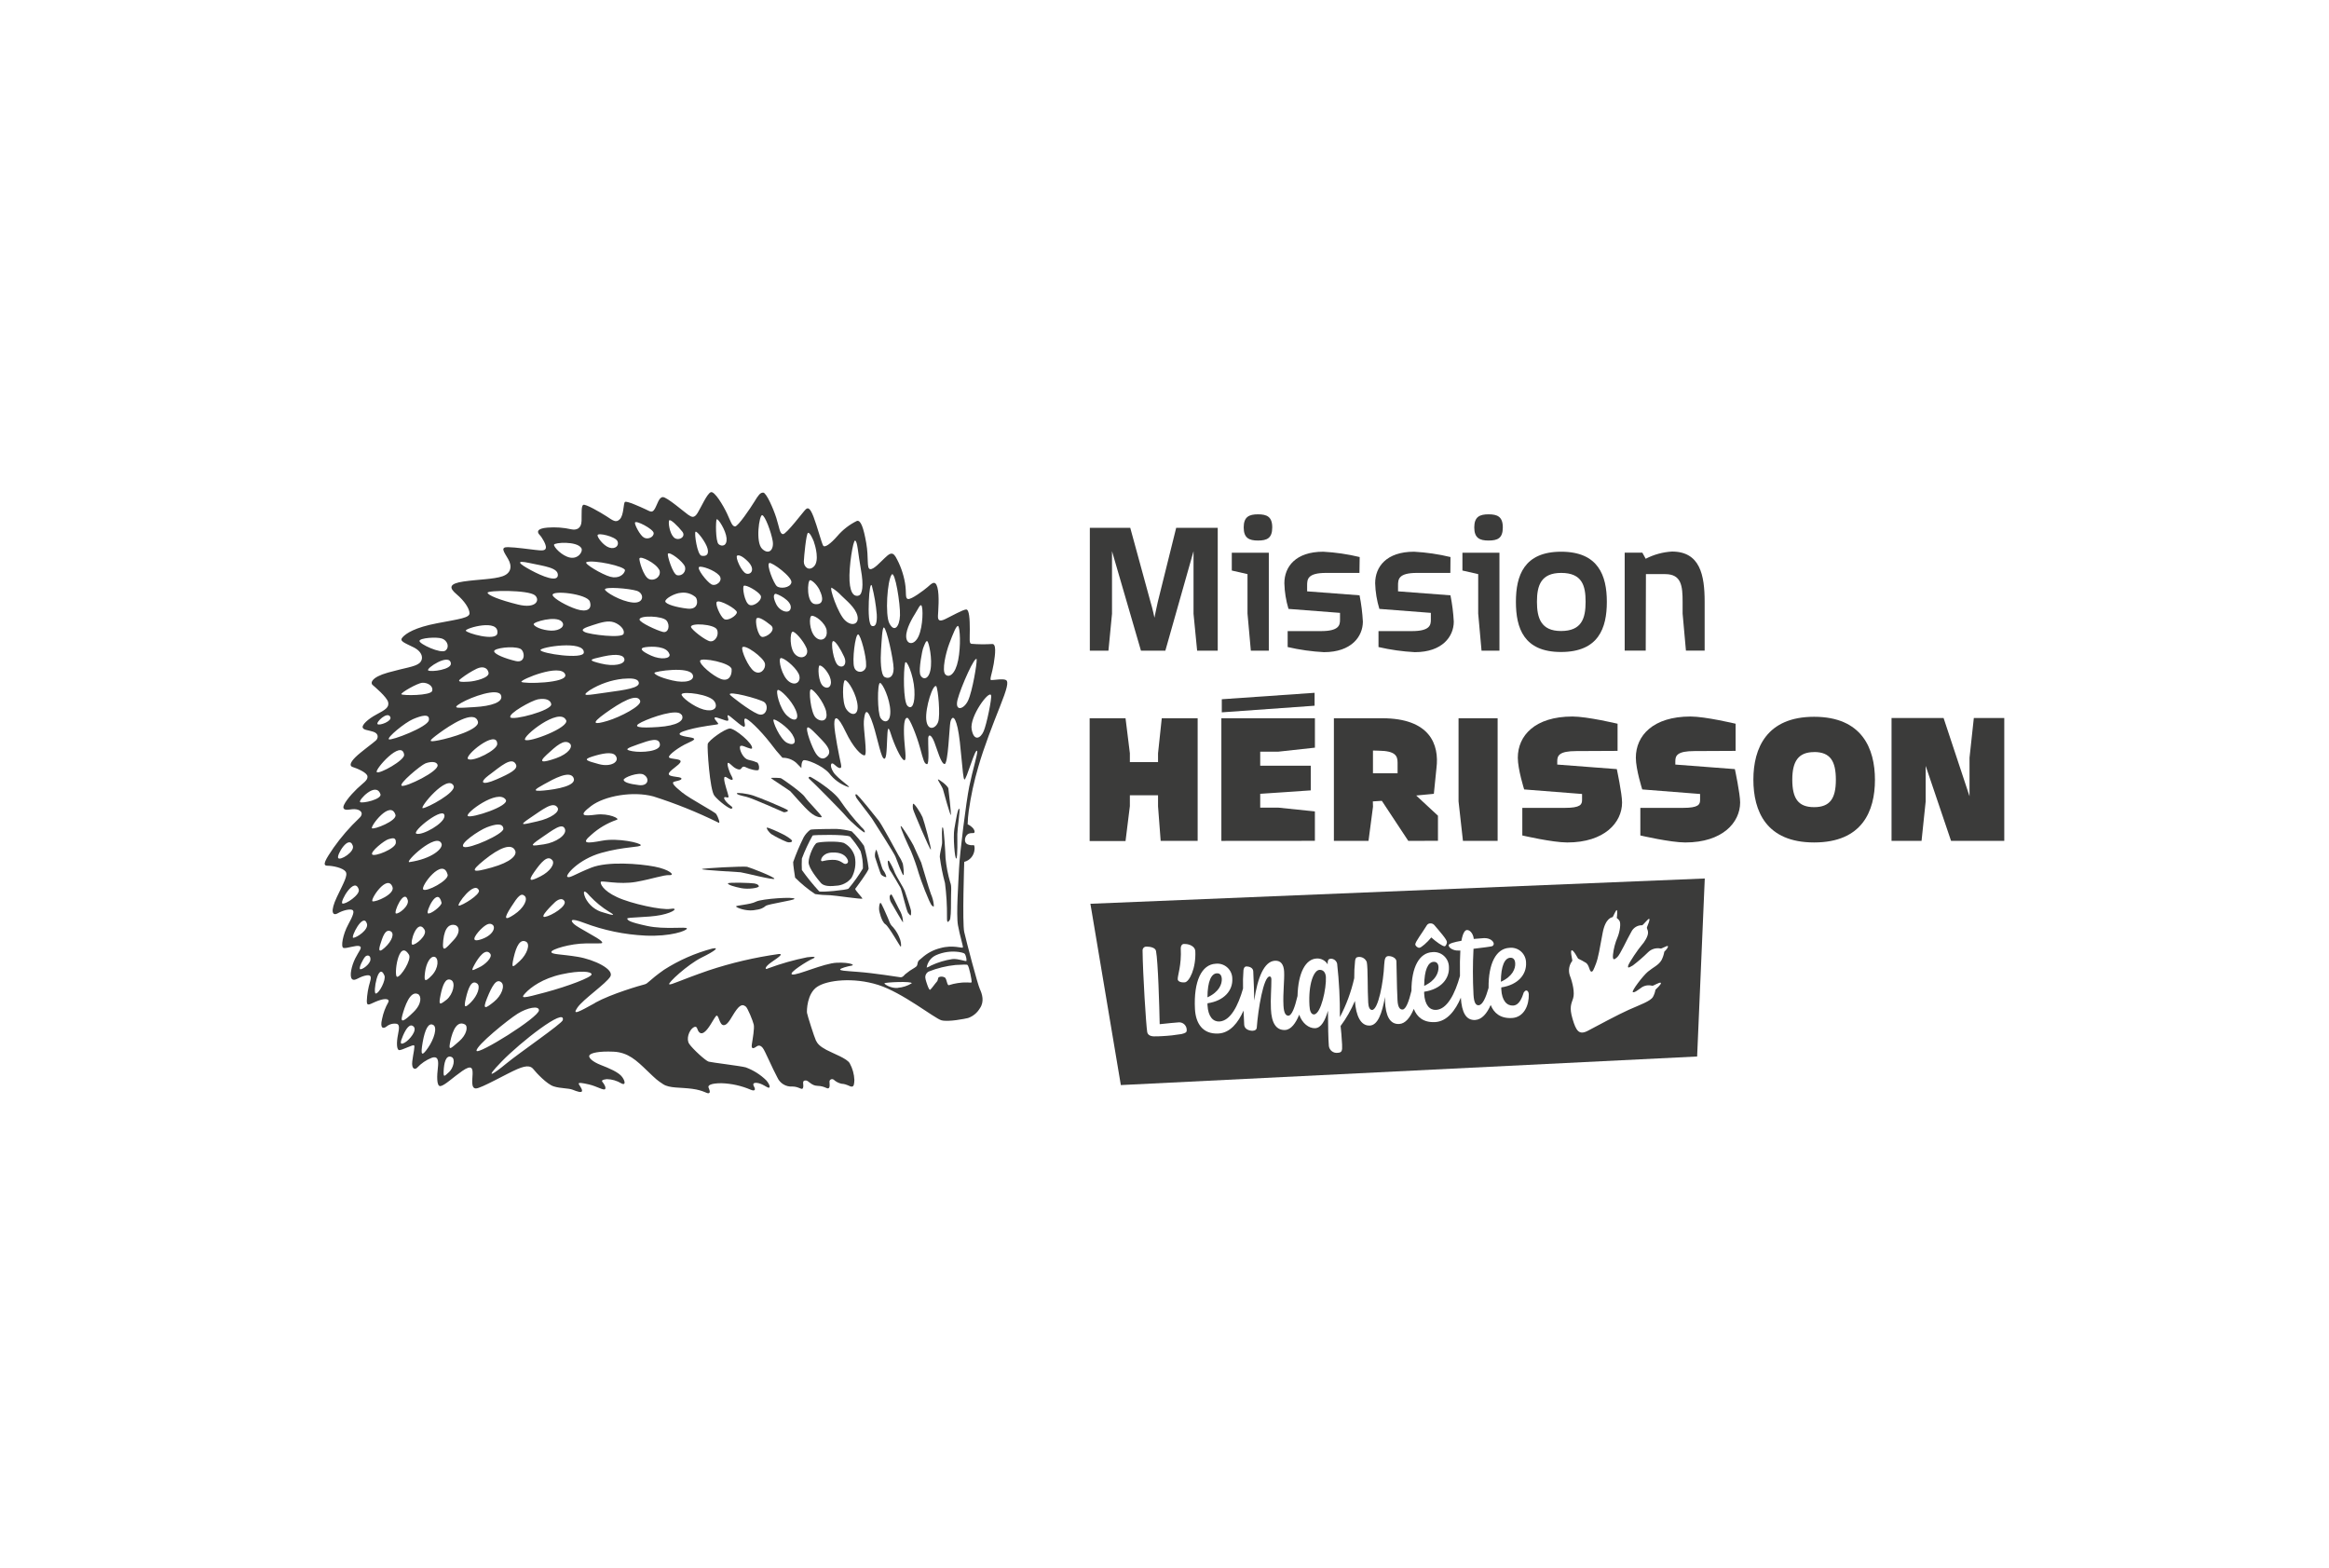 <svg width="208" height="140" viewBox="0 0 208 140" fill="none" xmlns="http://www.w3.org/2000/svg">
<g filter="url(#filter0_d_383_11742)">
<path d="M100.913 94.461L98.829 81.071L150.792 78.965L149.452 92.355L100.913 94.461Z" fill="white"/>
<path d="M86.175 72.947C85.937 70.78 88.458 63.719 89.748 60.459L87.664 60.61L88.11 57.45L86.324 56.999L85.877 54.291L83.644 55.946L83.197 52.335L80.815 53.539L80.07 49.627L77.39 50.68L76.497 46.618L73.668 49.025L72.179 45.866L69.499 47.521L68.159 44.211L65.479 46.919L63.692 44.512L61.459 46.016L59.672 44.963L58.481 45.866L56.397 45.264L55.95 46.919L53.27 46.167L52.823 47.37L49.101 47.069L49.399 49.176L45.825 48.724L46.719 50.831L42.847 51.583V54.141L36.743 56.397L37.934 57.601L37.785 58.654L34.807 60.309V62.566L33.169 63.92L33.914 64.371L34.212 65.875L32.574 67.38L33.616 68.734L32.574 69.336L31.532 70.991L33.021 71.743L30.787 74.15L29.447 75.955L30.936 76.256L31.829 77.009L30.341 79.416L30.192 80.469L31.681 80.017L32.127 80.619L31.383 82.124L31.085 83.327L32.276 83.177L32.723 83.628L31.829 85.133L31.681 86.336L33.318 85.735V86.186L33.169 88.443L34.807 87.841L35.105 88.593L35.85 90.699L35.552 92.354L35.85 92.655L37.19 92.204L37.339 93.708L39.274 93.407L39.572 95.815L42.401 94.16L43.145 95.815L44.336 95.213L50.143 91L64.734 86.336L71.732 87.389L75.306 86.186L78.879 87.239L80.666 87.841L84.388 89.646L85.579 89.947L86.919 89.195L87.217 87.54L86.175 83.779L85.728 81.522V79.717L86.175 72.947Z" fill="white"/>
<path d="M29.79 74.915C30.461 73.966 31.223 73.086 32.065 72.288C32.511 71.897 32.282 71.56 31.808 71.484C31.335 71.409 30.853 71.674 30.689 71.397C30.525 71.12 31.317 70.194 31.88 69.652C32.443 69.11 32.857 68.906 32.818 68.542C32.779 68.178 31.811 67.805 31.499 67.708C31.186 67.612 31.273 67.296 31.746 66.827C32.219 66.357 33.396 65.515 33.586 65.322C33.777 65.13 33.851 64.72 33.33 64.555C32.809 64.389 32.476 64.413 32.392 64.182C32.309 63.95 32.854 63.423 33.631 63.011C34.408 62.599 34.76 62.388 34.67 61.931C34.581 61.474 33.437 60.52 33.265 60.369C33.092 60.219 33.113 59.707 34.649 59.274C36.186 58.841 37.032 58.769 37.44 58.441C37.848 58.113 37.788 57.445 36.945 57.023C36.102 56.602 35.635 56.467 35.951 56.121C36.266 55.775 37.041 55.248 39.051 54.866C41.061 54.484 41.951 54.385 41.933 53.963C41.915 53.542 41.469 52.862 40.775 52.278C40.081 51.695 40.093 51.328 41.412 51.138C42.731 50.948 44.068 50.945 44.863 50.678C45.658 50.41 45.757 49.775 45.376 49.125C44.994 48.475 44.664 48.06 45.358 48.072C46.051 48.084 47.281 48.261 47.802 48.319C48.324 48.376 48.696 48.424 48.752 48.147C48.809 47.87 48.41 47.199 48.184 46.968C47.957 46.736 47.916 46.402 48.904 46.327C49.616 46.271 50.331 46.323 51.027 46.48C51.453 46.567 51.921 46.441 51.939 45.722C51.956 45.003 51.9 44.401 52.09 44.296C52.281 44.19 53.627 44.967 54.175 45.322C54.723 45.677 55.012 45.944 55.366 45.568C55.721 45.192 55.664 44.16 55.813 44.037C55.962 43.913 57.206 44.485 57.644 44.687C58.082 44.888 58.24 45.051 58.478 44.651C58.716 44.25 58.838 43.615 59.199 43.603C59.559 43.592 61.134 44.958 61.456 45.177C61.777 45.397 61.995 45.511 62.298 45.024C62.602 44.536 63.153 43.27 63.49 43.164C63.826 43.059 64.6 44.368 64.931 45.072C65.261 45.776 65.377 46.23 65.651 46.221C65.925 46.212 67.009 44.602 67.37 44.016C67.73 43.429 67.891 43.194 68.165 43.203C68.439 43.212 69.058 44.602 69.332 45.463C69.606 46.324 69.63 46.892 69.928 46.91C70.225 46.928 71.765 44.87 71.956 44.699C72.146 44.527 72.334 44.524 72.658 45.367C72.983 46.209 73.37 47.687 73.51 47.927C73.65 48.168 74.195 47.753 74.773 47.094C75.259 46.523 75.856 46.059 76.526 45.731C76.869 45.626 77.122 46.333 77.36 47.687C77.599 49.041 77.381 49.967 77.703 50.034C78.024 50.1 78.662 49.363 79.01 49.047C79.358 48.731 79.656 48.397 79.987 48.932C80.401 49.658 80.685 50.451 80.826 51.276C80.978 52.179 80.806 52.636 81.091 52.703C81.377 52.769 82.494 51.935 82.828 51.65C83.161 51.364 83.527 50.93 83.721 51.676C83.915 52.423 83.786 53.783 83.769 54.189C83.751 54.595 83.873 54.764 84.433 54.49C84.993 54.216 85.996 53.656 86.282 53.638C86.568 53.62 86.612 54.541 86.612 55.42C86.612 56.298 86.538 56.665 86.755 56.705C87.368 56.755 87.983 56.761 88.596 56.723C88.995 56.674 88.893 57.604 88.748 58.486C88.602 59.367 88.349 59.924 88.518 59.942C88.688 59.96 89.59 59.789 89.846 59.942C90.102 60.096 89.924 60.748 89.307 62.301C88.691 63.854 87.863 65.963 87.378 67.669C86.99 68.974 86.701 70.307 86.514 71.656C86.461 72.043 86.429 72.433 86.419 72.823C86.616 72.911 86.791 73.043 86.931 73.209C87.074 73.428 87.053 73.51 87.005 73.582C86.958 73.654 86.526 73.51 86.306 73.832C86.154 74.051 86.097 74.433 86.38 74.596C86.56 74.681 86.761 74.711 86.958 74.683C87.026 74.683 87.053 74.912 87.035 75.059C87.019 75.32 86.921 75.569 86.756 75.77C86.591 75.972 86.366 76.115 86.115 76.178C86.115 76.178 85.93 81.637 86.115 82.446C86.329 83.382 87.306 87.104 87.509 87.534C87.711 87.965 87.935 88.654 87.509 89.258C87.269 89.662 86.897 89.968 86.458 90.122C86.228 90.179 84.692 90.495 84.075 90.324C83.459 90.152 80.606 87.85 78.417 87.161C76.229 86.472 73.894 86.728 72.983 87.333C72.072 87.938 72.045 89.46 72.072 89.662C72.099 89.863 72.727 91.846 72.87 92.132C73.013 92.418 73.212 92.65 73.808 92.969C74.403 93.287 75.669 93.739 75.892 94.172C76.14 94.625 76.281 95.129 76.303 95.647C76.288 95.977 76.276 96.248 76.068 96.248C75.859 96.248 75.669 96.02 75.148 95.99C74.892 95.931 74.655 95.808 74.46 95.631C74.429 95.607 74.392 95.59 74.353 95.583C74.315 95.576 74.275 95.579 74.237 95.591C74.2 95.604 74.166 95.626 74.139 95.655C74.112 95.684 74.092 95.719 74.082 95.758C74.064 95.872 74.162 96.305 74.001 96.39C73.841 96.474 73.677 96.2 73.007 96.179C72.435 96.164 72.218 95.686 71.95 95.698C71.562 95.698 71.822 96.08 71.714 96.369C71.622 96.606 71.363 96.236 70.758 96.239C70.483 96.259 70.208 96.193 69.971 96.05C69.734 95.908 69.545 95.696 69.43 95.442C68.975 94.608 68.317 93.035 68.123 92.797C67.93 92.559 67.751 92.529 67.554 92.674C67.358 92.818 67.069 92.975 67.146 92.472C67.224 91.969 67.391 91.043 67.316 90.709C67.242 90.375 66.765 89.204 66.596 89.09C66.426 88.976 66.205 88.81 65.771 89.391C65.336 89.972 65.05 90.751 64.633 90.76C64.216 90.769 64.186 89.65 63.93 89.966C63.674 90.281 63.275 91.169 62.834 91.431C62.486 91.629 62.331 91.238 62.287 91.112C62.242 90.986 62.167 90.769 61.855 91.019C61.542 91.268 61.259 91.997 61.557 92.436C61.855 92.875 63.007 93.94 63.293 94.019C63.579 94.097 66.071 94.392 66.593 94.527C67.28 94.777 67.908 95.172 68.433 95.686C68.754 96.059 68.811 96.357 68.65 96.347C68.489 96.338 68.055 95.953 67.59 95.914C67.126 95.875 67.292 96.164 67.37 96.299C67.447 96.435 67.495 96.721 67.03 96.519C66.209 96.169 65.331 95.975 64.439 95.944C63.445 95.944 63.216 96.146 63.275 96.317C63.335 96.489 63.484 96.778 63.302 96.835C63.12 96.892 62.867 96.585 61.813 96.444C60.759 96.302 59.785 96.405 59.225 96.032C58.666 95.659 58.675 95.668 57.763 94.795C56.852 93.922 56.096 93.185 54.785 93.128C53.475 93.071 52.767 93.242 52.641 93.453C52.516 93.663 52.939 94.037 53.657 94.317C54.374 94.596 55.259 94.957 55.572 95.397C55.884 95.836 55.84 96.155 55.497 95.962C55.102 95.719 54.65 95.587 54.187 95.58C53.782 95.628 53.699 95.713 53.809 95.839C53.919 95.965 54.16 96.326 54.038 96.471C53.916 96.615 53.282 96.212 52.62 96.059C51.959 95.905 51.727 95.887 51.685 95.962C51.644 96.038 51.983 96.384 51.983 96.615C51.983 96.847 51.531 96.681 51.15 96.528C50.768 96.375 50.069 96.423 49.452 96.227C48.836 96.032 47.88 94.999 47.665 94.723C47.451 94.446 47.153 94.274 46.194 94.687C45.236 95.099 42.961 96.411 42.505 96.411C42.049 96.411 42.192 95.643 42.207 95.126C42.222 94.608 42.13 94.265 41.287 94.849C40.444 95.433 39.721 96.143 39.342 96.2C38.964 96.257 39.03 95.204 39.104 94.581C39.179 93.958 39.143 93.468 38.544 93.679C38.055 93.872 37.615 94.173 37.255 94.56C37.076 94.753 36.734 94.705 36.82 93.986C36.907 93.266 37.085 92.626 36.972 92.559C36.859 92.493 35.939 92.981 35.674 92.99C35.409 92.999 35.406 92.288 35.54 91.629C35.674 90.971 35.668 90.727 35.453 90.643C35.293 90.611 35.127 90.616 34.968 90.655C34.81 90.695 34.661 90.768 34.533 90.871C34.268 91.091 33.899 91.112 34.125 90.191C34.23 89.673 34.416 89.175 34.676 88.717C34.819 88.458 34.515 88.305 33.783 88.572C33.05 88.84 32.758 89.174 32.758 88.6C32.782 88.008 32.882 87.422 33.056 86.857C33.187 86.406 33.131 86.204 32.562 86.349C31.993 86.493 31.651 86.884 31.424 86.626C31.198 86.367 31.395 85.467 31.722 84.805C32.05 84.143 32.404 83.818 32.109 83.704C31.814 83.59 30.954 83.933 30.68 83.866C30.406 83.8 30.632 82.63 31.088 81.796C31.544 80.963 31.683 80.559 31.457 80.466C31.231 80.373 30.65 80.493 30.168 80.767C29.685 81.041 29.474 80.614 30.081 79.329C30.689 78.044 31.097 77.373 30.867 77.048C30.638 76.723 29.751 76.522 29.239 76.522C28.727 76.522 29.087 75.95 29.79 74.915ZM33.661 68.163C33.872 68.364 36.159 67.1 36.094 66.61C35.882 65.172 33.434 67.961 33.649 68.163H33.661ZM68.081 56.091C68.498 56.121 69.362 55.468 68.841 55.047C68.32 54.625 67.778 54.27 67.584 54.424C67.391 54.577 67.665 56.061 68.081 56.091ZM66.295 57.041C66.184 57.279 66.807 58.766 67.34 59.148C67.873 59.53 68.4 59.003 68.317 58.477C68.233 57.95 66.464 56.659 66.283 57.041H66.295ZM68.269 61.919C67.831 61.618 64.913 60.845 65.196 61.257C65.27 61.365 66.911 62.656 67.679 62.972C68.448 63.288 68.698 62.235 68.257 61.919H68.269ZM65.342 58.985C65.324 58.402 62.632 57.893 62.528 58.209C62.423 58.525 63.665 59.572 64.365 59.84C65.065 60.108 65.375 59.572 65.342 58.985ZM58.439 59.286C58.439 59.41 58.817 59.686 60.041 59.975C61.265 60.264 62.051 59.975 61.873 59.485C61.581 58.669 58.451 59.169 58.451 59.295L58.439 59.286ZM59.776 57.607C59.538 56.909 58.258 56.918 57.641 57.005C57.025 57.093 57.311 57.379 58.165 57.764C59.02 58.149 59.934 58.044 59.788 57.616L59.776 57.607ZM63.418 56.476C63.853 56.554 64.252 55.94 64.034 55.441C63.817 54.941 61.634 54.809 61.712 55.203C61.768 55.45 62.992 56.41 63.43 56.485L63.418 56.476ZM63.817 61.868C63.448 61.206 60.982 60.923 60.875 61.206C60.783 61.426 61.956 62.337 62.837 62.575C63.719 62.813 64.151 62.437 63.829 61.877L63.817 61.868ZM60.839 63.023C60.503 62.476 58.228 63.243 57.299 63.7C56.37 64.158 57.12 64.248 58.788 64.134C60.455 64.019 61.2 63.571 60.875 63.032L60.839 63.023ZM57.004 65.674C55.98 66.038 55.685 66.153 56.492 66.297C57.299 66.442 59.02 66.321 58.937 65.674C58.853 65.027 58.025 65.31 57.004 65.674ZM57.483 68.382C57.016 68.135 55.658 68.653 55.697 68.861C55.735 69.068 56.2 69.219 57.069 69.324C57.939 69.429 58.028 68.677 57.48 68.385L57.483 68.382ZM57.185 61.82C56.929 61.034 55.399 61.943 54.047 62.912C52.695 63.881 53.088 63.938 54.264 63.583C55.441 63.228 57.302 62.238 57.171 61.823L57.185 61.82ZM54.97 66.682C54.672 66.306 53.758 66.499 52.886 66.775C52.013 67.052 52.412 67.152 53.481 67.447C54.55 67.741 55.399 67.242 54.97 66.682ZM54.136 61.056C55.881 60.818 57.165 60.64 57.049 60.153C56.953 59.771 56.337 59.771 55.616 59.828C54.574 59.942 53.571 60.289 52.677 60.842C51.813 61.45 52.391 61.296 54.136 61.056ZM55.768 58.134C55.768 57.721 55.172 57.55 53.88 57.833C52.588 58.116 52.478 58.17 53.663 58.465C54.848 58.76 55.759 58.531 55.768 58.134ZM55.691 55.814C55.834 55.393 55.289 54.947 54.848 54.791C54.315 54.598 53.699 54.791 52.96 55.029C52.221 55.266 51.769 55.432 52.23 55.657C52.692 55.883 55.548 56.235 55.691 55.814ZM48.27 57.267C48.315 57.568 52.108 58.134 52.141 57.484C52.198 56.364 48.228 56.993 48.27 57.267ZM37.758 71.382C38.116 71.382 40.819 69.959 40.504 69.369C39.935 68.304 37.404 71.382 37.758 71.382ZM37.204 73.666C37.743 73.826 39.64 72.763 39.694 72.113C39.78 71.048 36.662 73.51 37.204 73.666ZM42.681 63.649C42.383 62.527 40.161 63.992 39.208 64.696C38.255 65.4 38.187 65.518 39.208 65.316C40.23 65.115 42.877 64.35 42.681 63.649ZM43.479 73.091C42.767 73.365 40.959 74.596 41.415 74.837C41.871 75.077 44.988 73.699 44.956 73.221C44.914 72.661 44.199 72.817 43.479 73.091ZM45.17 70.633C44.497 69.598 41.457 71.87 41.784 72.086C42.112 72.303 45.527 71.19 45.17 70.633ZM41.817 67.004C42.288 67.257 44.42 66.192 44.408 65.647C44.387 64.266 41.358 66.751 41.817 67.004ZM43.711 68.394C42.728 69.129 43.056 69.369 44.306 68.828C45.557 68.286 46.308 67.892 46.069 67.459C45.709 66.751 44.7 67.657 43.72 68.394H43.711ZM45.572 63.261C45.76 63.592 49.303 62.659 49.229 62.097C49.187 61.766 48.803 61.525 48.038 61.663C47.457 61.778 45.39 62.93 45.581 63.261H45.572ZM50.551 63.514C49.955 62.31 46.596 65 46.897 65.28C47.198 65.56 50.887 64.191 50.56 63.514H50.551ZM49.661 66.923C50.816 66.511 51.2 65.87 50.885 65.602C50.381 65.169 49.652 65.849 48.827 66.607C48.002 67.365 48.502 67.323 49.661 66.923ZM46.066 58.245C46.989 58.459 46.879 57.312 46.447 57.138C45.775 56.864 44.116 57.093 44.131 57.367C44.146 57.64 45.14 58.028 46.066 58.245ZM46.564 60.096C46.635 60.297 50.792 60.243 50.477 59.437C50.078 58.417 46.492 59.897 46.564 60.096ZM49.211 55.528C50.021 55.555 50.542 55.104 50.164 54.713C49.637 54.168 47.588 54.752 47.66 54.965C47.731 55.179 48.398 55.489 49.211 55.528ZM51.215 68.656C50.873 67.985 49.461 68.761 48.618 69.231C47.776 69.7 47.427 69.911 48.571 69.805C49.714 69.7 51.581 69.372 51.215 68.656ZM50.453 73.242C50.226 72.64 49.393 73.317 48.279 74.075C47.165 74.834 47.484 74.773 48.577 74.611C49.669 74.448 50.655 73.756 50.453 73.242ZM50.414 79.69C50.217 79.335 49.789 79.567 49.565 79.777C49.342 79.988 48.112 81.176 48.672 81.089C49.232 81.002 50.667 80.132 50.408 79.675L50.414 79.69ZM49.333 76.04C48.916 75.51 48.321 76.212 47.704 77.093C47.088 77.975 47.406 77.909 48.279 77.466C49.151 77.024 49.58 76.341 49.327 76.025L49.333 76.04ZM48.002 72.556C49.193 72.288 50.048 71.707 49.789 71.319C49.393 70.735 48.472 71.5 47.323 72.267C46.173 73.034 46.805 72.823 48.002 72.556ZM46.966 83.298C46.45 83.048 46.114 83.689 45.876 84.724C45.638 85.759 45.781 85.627 46.427 85.025C47.073 84.423 47.397 83.508 46.966 83.298ZM45.906 80.891C46.799 80.307 47.177 79.5 46.852 79.215C46.528 78.929 46.257 79.245 45.629 80.232C45 81.219 45.024 81.477 45.906 80.891ZM46.019 75.201C45.721 74.451 44.595 74.921 43.258 76.004C41.921 77.087 42.151 77.174 43.904 76.684C45.658 76.194 46.162 75.58 46.019 75.201ZM42.907 83.114C44 82.78 44.315 82.043 43.988 81.793C43.753 81.61 43.458 81.724 43.05 82.094C42.642 82.464 41.817 83.451 42.907 83.114ZM44.768 86.93C44.33 86.574 43.952 87.23 43.496 88.356C43.041 89.481 43.41 89.237 44.113 88.672C44.816 88.106 45.125 87.221 44.768 86.93ZM43.779 84.375C43.371 83.845 42.746 84.676 42.365 85.377C41.984 86.078 42.255 85.834 42.779 85.606C43.303 85.377 44.032 84.694 43.779 84.375ZM42.767 78.715C42.359 77.812 40.718 80.066 40.98 80.087C41.242 80.108 42.937 79.094 42.767 78.706V78.715ZM40.626 81.817C40.2 81.715 39.715 81.959 39.587 83.18C39.459 84.402 39.801 83.915 40.498 83.18C41.195 82.446 40.986 81.898 40.626 81.817ZM39.971 77.304C39.545 75.691 37.541 78.366 37.797 78.64C38.053 78.914 40.114 77.824 39.977 77.319L39.971 77.304ZM39.435 74.557C39.009 73.452 36.034 76.275 36.573 76.197C38.583 75.902 39.59 74.984 39.435 74.557ZM39.08 67.525C38.997 67.173 38.398 67.224 37.987 67.386C37.577 67.549 35.54 69.243 35.882 69.384C36.225 69.526 39.217 68.099 39.08 67.525ZM34.858 63.24C34.605 62.686 33.548 63.721 33.72 63.878C33.893 64.034 35.036 63.613 34.858 63.24ZM34.73 65.232C34.929 65.376 38.208 64.143 38.303 63.52C38.398 62.897 37.621 63.117 36.883 63.432C36.144 63.748 34.53 65.085 34.73 65.232ZM35.843 61.206C35.918 61.335 38.482 61.35 38.598 60.905C38.714 60.46 38.172 60.159 37.725 60.183C37.279 60.207 35.766 61.089 35.843 61.206ZM39.465 56.232C38.982 56.073 37.487 56.175 37.463 56.446C37.44 56.717 39.378 57.619 39.78 57.309C40.182 56.999 39.95 56.392 39.465 56.232ZM38.244 59.082C38.5 59.244 40.349 59.006 40.266 58.444C40.135 57.496 37.999 58.919 38.244 59.082ZM42.383 62.355C43.872 62.268 44.982 61.919 44.744 61.299C44.473 60.601 42.127 61.435 41.186 61.982C40.245 62.53 40.888 62.44 42.383 62.355ZM41.871 60.084C42.439 60.053 43.729 59.74 43.633 59.28C43.538 58.82 43.1 58.678 42.567 58.931C42.08 59.173 41.618 59.462 41.186 59.795C40.688 60.15 41.302 60.114 41.871 60.084ZM41.6 55.528C41.641 55.745 44.306 56.512 44.417 55.772C44.616 54.421 41.558 55.311 41.6 55.528ZM43.547 52.14C43.547 52.36 44.628 52.796 46.266 53.199C47.904 53.602 48.252 52.781 47.773 52.372C47.177 51.878 43.535 51.92 43.547 52.14ZM47.29 49.489C45.98 49.203 46.337 49.549 47.403 50.124C48.469 50.699 49.771 51.216 49.821 50.596C49.878 49.904 48.597 49.772 47.29 49.489ZM51.918 48.156C51.528 47.515 49.509 47.651 49.479 47.855C49.449 48.06 50.182 48.86 50.911 49.005C51.641 49.149 52.099 48.46 51.918 48.156ZM49.357 52.369C49.455 52.669 50.608 53.328 51.51 53.617C52.412 53.906 52.903 53.617 52.677 52.928C52.451 52.239 49.196 51.878 49.357 52.372V52.369ZM55.131 47.515C54.919 47.124 53.431 46.763 53.368 46.998C53.32 47.16 53.862 47.927 54.41 48.111C54.958 48.294 55.339 47.909 55.131 47.515ZM52.373 49.414C52.108 49.531 53.767 50.515 54.505 50.717C55.244 50.918 55.747 50.515 55.816 50.151C55.884 49.787 52.951 49.17 52.373 49.414ZM54.026 51.857C54.062 52.074 55.411 52.901 56.492 53.016C57.573 53.13 57.543 52.182 56.87 51.971C56.197 51.761 53.984 51.577 54.026 51.857ZM56.706 45.887C56.679 46.074 57.153 47.019 57.513 47.22C57.873 47.422 58.407 47.163 58.377 46.808C58.347 46.453 56.754 45.62 56.706 45.887ZM58.868 50.1C58.621 49.525 57.18 48.797 57.105 49.083C57.063 49.242 57.456 50.681 57.948 50.915C58.439 51.15 59.124 50.675 58.877 50.073L58.868 50.1ZM57.114 54.532C57.114 54.803 58.689 55.519 59.199 55.642C59.708 55.766 59.871 55.041 59.523 54.625C59.175 54.21 57.123 54.138 57.114 54.532ZM60.932 46.682C60.547 46.194 59.845 45.505 59.758 45.695C59.672 45.884 59.797 46.826 60.178 47.199C60.559 47.572 61.319 47.169 60.932 46.682ZM61.173 49.82C61.012 49.357 59.77 48.409 59.645 48.668C59.583 48.8 60.074 50.497 60.479 50.581C60.58 50.603 60.685 50.597 60.783 50.566C60.882 50.534 60.97 50.477 61.04 50.4C61.11 50.323 61.159 50.23 61.183 50.128C61.206 50.026 61.203 49.92 61.173 49.82ZM60.83 52.146C60.235 52.182 59.362 52.691 59.419 52.931C59.475 53.172 60.387 53.449 61.399 53.563C62.412 53.678 62.337 52.787 62.132 52.546C61.954 52.392 61.747 52.276 61.523 52.207C61.299 52.138 61.063 52.117 60.83 52.146ZM63.192 48.207C63.052 47.642 62.227 46.567 62.111 46.703C61.995 46.838 62.272 48.77 62.653 48.839C63.034 48.908 63.335 48.773 63.192 48.207ZM62.453 49.835C62.179 49.946 63.108 51.147 63.525 51.388C63.942 51.628 64.645 51.057 64.225 50.59C63.805 50.124 62.689 49.739 62.453 49.835ZM64.008 45.589C63.912 45.677 63.895 47.554 64.177 47.804C64.46 48.054 64.946 47.975 64.889 47.277C64.833 46.579 64.13 45.478 64.008 45.589ZM64.026 52.952C63.829 53.112 64.323 54.255 64.66 54.487C64.996 54.719 65.818 54.168 65.809 53.885C65.8 53.602 64.282 52.742 64.026 52.952ZM66.813 49.369C66.301 48.848 65.973 48.752 65.836 48.83C65.634 48.944 66.22 50.286 66.64 50.431C67.06 50.575 67.492 50.073 66.813 49.369ZM66.435 51.523C66.268 51.619 66.494 53.028 66.92 53.226C67.346 53.425 68.153 52.748 67.924 52.375C67.694 52.002 66.634 51.406 66.435 51.523ZM69.004 47.497C68.865 46.712 68.323 45.246 68.067 45.216C67.81 45.186 67.45 47.642 68.067 48.225C68.683 48.809 69.147 48.282 69.004 47.497ZM68.707 49.489C68.424 49.621 69.094 51.312 69.38 51.559C69.666 51.806 70.571 51.722 70.678 51.234C70.785 50.747 68.93 49.384 68.704 49.489H68.707ZM69.71 57.989C69.49 58.116 69.823 59.608 70.47 60.078C71.116 60.547 71.637 59.984 71.312 59.349C70.988 58.715 69.925 57.866 69.707 57.989H69.71ZM70.618 53.533C70.752 52.826 69.332 52.191 69.237 52.239C69.141 52.287 68.981 52.45 69.311 53.142C69.642 53.834 70.517 54.075 70.615 53.533H70.618ZM71.065 62.617C70.669 61.714 69.672 60.748 69.463 60.827C69.255 60.905 69.615 62.476 70.279 63.108C70.943 63.739 71.461 63.529 71.062 62.617H71.065ZM70.767 64.802C70.339 64.122 69.222 63.384 69.088 63.472C68.954 63.559 69.666 65.253 70.306 65.554C70.946 65.855 71.196 65.485 70.77 64.817L70.767 64.802ZM70.785 55.624C70.544 55.657 70.487 57.186 71.059 57.691C71.631 58.197 72.322 57.74 72.018 57.06C71.714 56.38 71 55.594 70.788 55.624H70.785ZM73.382 65.271C72.852 64.726 72.292 64.113 72.131 64.17C71.872 64.263 72.548 66.038 72.87 66.508C73.191 66.977 73.555 67.109 73.915 66.709C74.275 66.309 73.9 65.819 73.382 65.271ZM73.79 62.761C73.564 61.859 72.661 60.77 72.426 60.77C72.191 60.77 72.405 62.858 72.843 63.297C73.281 63.736 74.004 63.652 73.775 62.761H73.79ZM72.709 47.642C72.578 47.304 72.322 46.739 72.161 46.799C72 46.859 71.81 48.887 71.789 49.348C71.768 49.808 72.236 50.277 72.709 49.778C73.182 49.278 72.828 47.967 72.694 47.642H72.709ZM73.212 51.923C72.891 51.3 72.471 51.021 72.349 51.021C72.096 51.042 71.997 53.085 72.795 53.16C73.593 53.235 73.519 52.546 73.197 51.923H73.212ZM73.835 55.507C73.68 54.779 72.786 54.156 72.489 54.204C72.241 54.246 72.262 55.498 72.786 56.064C73.311 56.629 73.957 56.235 73.82 55.507H73.835ZM74.115 59.656C73.817 58.997 73.364 58.612 73.194 58.642C73.025 58.672 73.051 60.183 73.555 60.52C74.058 60.857 74.4 60.318 74.1 59.656H74.115ZM74.275 51.695C74.034 51.653 74.838 54.014 75.466 54.607C76.095 55.2 76.747 54.947 76.574 54.201C76.401 53.455 75.514 52.781 75.139 52.396C74.885 52.123 74.594 51.887 74.275 51.695ZM75.377 57.836C75.079 57.186 74.621 56.443 74.412 56.461C74.156 56.479 74.43 58.344 74.868 58.642C75.306 58.94 75.693 58.498 75.377 57.836ZM75.577 62.533C75.984 63.135 76.657 63.183 76.592 62.232C76.526 61.281 75.764 59.954 75.466 59.954C75.261 59.954 75.169 61.937 75.577 62.533ZM76.887 50.073C76.622 48.616 76.589 47.56 76.369 47.485C76.193 47.425 75.797 49.814 75.871 51.096C75.946 52.378 76.401 52.504 76.705 52.39C77.009 52.275 77.152 51.532 76.887 50.073ZM76.64 55.868C76.378 55.835 76.089 58.227 76.288 58.802C76.324 58.933 76.407 59.045 76.52 59.118C76.633 59.191 76.769 59.219 76.902 59.196C77.034 59.173 77.154 59.101 77.237 58.994C77.32 58.888 77.361 58.754 77.351 58.618C77.39 57.857 76.857 55.892 76.64 55.862V55.868ZM78.304 54.093C78.232 53.222 78.084 52.359 77.864 51.514C77.744 51.24 77.631 51.935 77.593 52.91C77.554 53.885 77.575 55.05 77.89 55.119C78.206 55.188 78.334 54.863 78.304 54.087V54.093ZM78.647 63.342C78.945 63.785 79.54 63.803 79.513 62.71C79.487 61.618 78.802 60.18 78.593 60.201C78.34 60.216 78.352 62.897 78.647 63.336V63.342ZM78.945 55.245C78.784 55.218 78.739 56.482 78.683 57.267C78.626 58.053 78.641 59.482 79.01 59.674C79.379 59.867 79.817 59.674 79.808 58.901C79.799 58.128 79.177 55.284 78.936 55.239L78.945 55.245ZM79.635 50.524C79.236 51.063 79.04 54.135 79.427 54.875C79.871 55.736 80.338 55.176 80.377 54.168C80.416 53.16 79.933 50.142 79.635 50.524ZM80.826 58.441C80.681 59.088 80.657 61.862 81.047 62.244C81.437 62.626 81.738 62.1 81.663 60.797C81.589 59.494 80.925 57.941 80.826 58.441ZM82.297 53.274C82.172 53.16 82 53.575 81.756 53.966C81.511 54.358 80.904 55.353 80.931 56.073C80.957 56.792 81.663 56.888 82.05 55.997C82.438 55.107 82.458 53.44 82.283 53.274H82.297ZM82.837 56.476C82.706 56.38 82.592 56.735 82.467 57.032C82.342 57.33 82.059 58.937 82.169 59.398C82.28 59.858 82.881 60.059 83.09 59.073C83.298 58.086 82.956 56.572 82.822 56.476H82.837ZM83.635 60.511C83.337 60.165 82.619 62.437 82.723 63.481C82.828 64.525 83.548 64.305 83.778 63.7C84.007 63.096 83.769 60.691 83.62 60.511H83.635ZM85.588 55.125C85.427 54.98 85.115 55.814 84.79 56.659C84.465 57.505 84.102 59.1 84.427 59.437C84.751 59.774 85.32 59.437 85.573 58.161C85.826 56.885 85.74 55.272 85.573 55.125H85.588ZM87.238 58.134C87.151 57.532 85.805 60.586 85.522 61.678C85.24 62.771 86.07 62.599 86.46 61.766C86.851 60.932 87.262 58.402 87.223 58.134H87.238ZM87.848 64.516C88.113 63.914 88.596 61.567 88.512 61.305C88.352 60.788 86.577 63.204 86.776 64.335C86.976 65.467 87.583 65.139 87.848 64.516ZM86.231 84.525C86.166 84.348 86.118 84.309 85.636 84.224C84.948 84.13 84.248 84.227 83.611 84.504C83.387 84.602 83.191 84.756 83.042 84.951C82.893 85.147 82.796 85.377 82.759 85.621C82.904 85.573 83.042 85.507 83.17 85.425C83.772 85.146 84.409 84.955 85.064 84.856C85.585 84.805 86.255 85.097 86.315 85.022C86.323 84.855 86.295 84.689 86.231 84.534V84.525ZM82.658 86.65C82.697 86.824 82.956 87.673 83.069 87.6C83.182 87.528 83.524 87.026 83.664 86.881C83.804 86.737 83.736 86.493 83.879 86.463C83.962 86.431 84.051 86.419 84.14 86.427C84.229 86.435 84.314 86.463 84.391 86.508C84.561 86.638 84.579 87.263 84.757 87.185C85.012 87.102 85.273 87.04 85.537 87.002C85.821 86.955 86.108 86.936 86.395 86.945C86.618 86.945 86.755 87.002 86.779 86.905C86.803 86.809 86.562 85.53 86.41 85.386C86.347 85.326 85.969 85.356 85.338 85.386C84.515 85.469 83.707 85.667 82.938 85.973C82.819 86.036 82.727 86.139 82.677 86.265C82.627 86.391 82.624 86.531 82.667 86.659L82.658 86.65ZM80.177 87.426C80.618 87.391 81.044 87.253 81.422 87.023C81.508 86.812 78.986 86.93 78.986 87.023C78.986 87.116 79.6 87.495 80.186 87.435L80.177 87.426ZM53.142 88.765C54.592 87.959 57.239 87.197 57.564 87.119C57.888 87.041 57.936 86.779 59.3 85.816C60.632 84.964 62.086 84.324 63.612 83.921C64.264 83.791 63.91 84.107 62.659 84.724C61.408 85.341 59.586 87.038 59.77 87.11C59.955 87.182 60.622 86.794 63.269 85.876C65.313 85.197 67.413 84.706 69.543 84.408C69.969 84.381 69.627 84.64 68.93 85.112C68.233 85.585 68.29 85.861 68.603 85.687C69.737 85.265 70.903 84.934 72.09 84.697C72.843 84.594 72.9 84.697 72.542 84.841C72.185 84.986 70.312 86.135 70.755 86.234C71.199 86.334 73.57 85.229 74.737 85.184C75.904 85.139 76.401 85.386 76.059 85.443C75.716 85.5 75.008 85.687 75.035 85.789C75.061 85.891 75.306 85.903 76.672 86.006C78.039 86.108 80.231 86.46 80.404 86.481C80.576 86.502 80.675 86.397 80.832 86.222C81.102 85.995 81.392 85.794 81.699 85.621C81.925 85.479 81.913 85.419 81.955 85.202C81.997 84.986 82.095 84.956 82.333 84.754C82.8 84.33 83.364 84.031 83.974 83.881C85.103 83.559 85.951 83.924 85.993 83.821C86.035 83.719 85.725 82.789 85.555 81.838C85.385 80.888 85.597 77.987 85.653 76.723C85.71 75.459 86.279 70.832 86.565 69.438C86.851 68.045 87.327 66.484 87.276 66.303C87.133 65.816 86.294 68.948 86.124 68.819C85.954 68.689 85.826 65.527 85.528 64.221C85.231 62.915 84.96 63.285 84.873 63.715C84.787 64.146 84.674 67.453 84.361 67.441C84.049 67.428 83.721 66.204 83.45 65.5C83.179 64.796 82.926 64.751 82.896 65.124C82.866 65.497 83.024 67.498 82.783 67.453C82.542 67.407 82.485 67.152 82.169 66.002C81.854 64.853 81.231 63.327 81.032 63.315C80.832 63.303 80.704 63.643 80.734 64.781C80.764 65.918 81.032 67.209 80.734 67.094C80.436 66.98 79.841 65.641 79.567 64.766C79.293 63.89 79.269 64.305 79.227 65.268C79.186 66.231 79.171 67.224 78.885 66.908C78.599 66.592 78.275 64.621 77.804 63.429C77.334 62.238 77.208 62.984 77.149 63.616C77.089 64.248 77.491 66.625 77.22 66.664C76.949 66.703 76.211 66.002 75.514 64.537C74.817 63.072 74.505 63.114 74.51 63.875C74.516 64.636 74.975 66.863 75.106 67.453C75.237 68.042 74.808 67.768 74.51 67.483C74.213 67.197 74.049 67.57 74.433 68.172C74.817 68.773 76.282 69.676 75.684 69.466C75.035 69.232 74.468 68.814 74.049 68.262C73.424 67.543 71.944 66.983 71.744 67.112C71.545 67.242 71.574 67.802 71.574 67.802L71.104 67.326C70.764 67.031 70.328 66.873 69.88 66.881C69.5 66.471 69.144 66.039 68.814 65.587C67.876 64.383 66.73 63.288 66.539 63.387C66.348 63.487 66.652 64.022 66.467 64.106C66.283 64.191 65.101 62.999 65.002 63.087C64.904 63.174 65.13 63.448 65.017 63.562C64.904 63.676 63.907 63.144 63.826 63.303C63.746 63.463 64.24 63.806 64.124 63.878C64.008 63.95 62.76 64.022 61.423 64.395C60.086 64.769 60.866 64.94 61.536 65.042C62.206 65.145 62.132 65.256 61.408 65.575C60.684 65.894 59.702 66.607 59.743 66.824C59.785 67.04 60.839 66.926 60.783 67.227C60.726 67.528 59.702 68.045 59.729 68.334C59.755 68.623 60.768 68.536 60.854 68.722C60.941 68.909 60.259 68.966 60.142 69.053C60.026 69.141 60.142 69.354 60.911 69.971C61.679 70.588 63.826 71.698 63.969 71.912C64.112 72.125 64.395 72.848 64.139 72.661C62.269 71.74 60.334 70.961 58.35 70.332C56.542 69.842 53.996 70.275 52.787 71.193C51.578 72.11 52.162 72.095 53.258 71.957C54.354 71.819 55.461 72.33 55.062 72.429C54.234 72.715 53.471 73.165 52.817 73.753C51.849 74.572 52.403 74.542 53.797 74.283C55.19 74.024 57.239 74.484 57.227 74.686C57.215 74.888 55.738 74.8 53.699 75.375C51.659 75.95 50.453 77.388 50.676 77.517C50.899 77.647 51.316 77.289 52.793 76.699C54.27 76.109 57.09 76.341 58.451 76.6C59.812 76.859 60.327 77.388 59.788 77.361C59.249 77.334 58.323 77.692 56.81 77.963C55.298 78.234 53.71 77.818 53.654 77.963C53.597 78.107 53.812 78.724 55.104 79.326C56.396 79.928 59.13 80.505 59.869 80.376C60.607 80.247 60.241 80.677 59.032 80.924C57.823 81.17 55.944 81.095 56.015 81.255C56.087 81.414 56.2 81.555 57.802 81.901C59.404 82.248 61.358 81.929 61.346 82.13C61.334 82.332 59.877 82.864 57.632 82.762C55.764 82.673 53.92 82.29 52.168 81.628C50.887 81.137 50.932 81.426 51.275 81.742C51.617 82.058 53.437 82.964 53.693 83.246C53.949 83.529 53.749 83.448 52.329 83.46C50.908 83.472 49.226 83.993 49.241 84.224C49.256 84.456 50.095 84.411 51.587 84.655C53.079 84.898 54.89 85.789 54.505 86.424C54.121 87.059 52.099 88.434 51.575 89.183C51.051 89.932 51.7 89.577 53.151 88.774L53.142 88.765ZM52.266 79.368C52.425 79.699 52.655 79.991 52.939 80.222C53.222 80.453 53.553 80.617 53.907 80.704C54.845 81.005 54.979 80.969 54.419 80.647C53.772 80.251 53.181 79.768 52.662 79.212C52.09 78.528 52.052 78.868 52.275 79.377L52.266 79.368ZM52.835 86.219C52.814 85.97 51.858 85.846 50.155 86.219C48.452 86.593 47.395 87.384 46.921 87.895C46.447 88.407 46.674 88.377 48.708 87.829C50.742 87.281 52.856 86.481 52.835 86.219ZM45.2 94.202C46.308 93.281 50.191 90.621 50.262 90.312C50.53 89.108 46.471 92.285 44.801 94.01C43.13 95.734 44.095 95.12 45.2 94.202ZM48.133 89.43C48.133 88.988 47.091 89.198 46.236 89.731C45.381 90.263 42.52 92.586 42.559 93.041C42.597 93.495 48.133 90.068 48.133 89.43ZM42.064 88.711C42.66 88.109 42.934 87.285 42.615 87.044C42.094 86.65 41.799 87.531 41.608 88.347C41.418 89.162 41.477 89.304 42.064 88.711ZM41.519 90.694C40.644 90.233 40.286 91.786 40.173 92.439C40.06 93.092 40.334 92.773 41.007 92.198C41.68 91.624 41.832 90.862 41.519 90.694ZM40.099 94.957C40.495 94.593 40.694 93.769 40.334 93.606C39.795 93.369 39.652 94.208 39.622 94.843C39.593 95.478 39.694 95.322 40.093 94.957H40.099ZM39.87 88.5C40.465 88.022 40.727 86.942 40.286 86.728C39.774 86.478 39.518 87.224 39.339 88.106C39.161 88.988 39.256 88.979 39.864 88.5H39.87ZM39.435 79.819C39.08 78.315 38.026 80.608 38.211 80.767C38.395 80.927 39.488 80.093 39.435 79.819ZM38.815 84.658C38.416 84.57 38.056 85.26 37.961 86.027C37.865 86.794 37.904 87.005 38.556 86.328C39.208 85.651 39.188 84.742 38.803 84.658H38.815ZM38.214 92.8C38.783 91.984 39.066 90.971 38.708 90.751C38.27 90.483 37.949 91.145 37.749 92.285C37.55 93.426 37.648 93.618 38.214 92.8ZM37.916 82.233C37.243 81.14 36.555 83.499 36.826 83.569C37.097 83.638 38.211 82.72 37.91 82.233H37.916ZM37.332 87.986C36.621 87.64 36.141 89.111 35.93 89.878C35.718 90.646 36.117 90.384 36.924 89.598C37.731 88.813 37.609 88.124 37.332 87.986ZM36.141 92.322C36.567 92.09 37.279 91.226 36.945 90.892C36.612 90.558 36.263 91.064 35.989 91.702C35.715 92.34 35.709 92.553 36.138 92.325L36.141 92.322ZM35.471 86.442C35.799 86.457 36.785 84.895 36.525 84.471C35.581 82.952 35.141 86.43 35.468 86.445L35.471 86.442ZM35.364 80.785C35.599 80.86 36.573 80.117 36.415 79.582C36.088 78.51 35.126 80.71 35.361 80.788L35.364 80.785ZM34.888 82.374C34.605 82.245 34.364 82.374 34.107 83.108C33.851 83.842 33.664 84.471 34.361 83.839C35.057 83.207 35.233 82.536 34.885 82.377L34.888 82.374ZM33.565 87.934C33.863 87.934 34.495 86.704 34.334 86.328C33.777 85.007 33.277 87.941 33.562 87.938L33.565 87.934ZM33.268 79.699C33.565 79.786 35.287 79.058 35.054 78.42C34.59 77.174 32.994 79.618 33.277 79.702L33.268 79.699ZM33.235 75.516C33.443 75.748 35.319 75.017 35.352 74.481C35.385 73.946 35.054 74.051 34.691 74.153C34.328 74.256 33.035 75.291 33.244 75.519L33.235 75.516ZM33.214 73.175C33.399 73.32 35.486 72.501 35.316 71.972C34.87 70.591 33.035 73.034 33.223 73.179L33.214 73.175ZM33.967 70.112C33.562 68.996 31.99 70.678 32.157 70.835C32.324 70.991 34.149 70.594 33.976 70.115L33.967 70.112ZM32.16 85.759C32.344 85.831 33.053 85.317 33.083 84.91C33.113 84.504 32.8 84.465 32.621 84.64C32.443 84.814 31.99 85.696 32.169 85.768L32.16 85.759ZM31.547 82.958C31.844 82.958 32.943 82.242 32.77 81.697C32.44 80.635 31.273 82.967 31.555 82.967L31.547 82.958ZM30.576 79.891C30.832 80.021 32.175 79.112 32.041 78.655C31.672 77.403 30.32 79.762 30.576 79.891ZM30.203 75.835C30.373 76.094 31.692 75.288 31.511 74.743C31.156 73.696 30.034 75.58 30.203 75.835Z" fill="#3B3B3A"/>
<path d="M84.698 69.631C84.716 69.751 84.96 71.876 84.921 71.99C84.883 72.104 84.278 69.959 84.222 69.727C84.165 69.496 83.766 68.924 83.766 68.825C83.766 68.725 84.665 69.375 84.698 69.631Z" fill="#3B3B3A"/>
<path d="M85.688 71.455C85.747 71.549 85.497 73.312 85.497 73.697C85.497 74.082 85.536 75.803 85.405 75.882C85.274 75.96 85.107 73.947 85.232 73.237C85.357 72.526 85.557 71.242 85.688 71.455Z" fill="#3B3B3A"/>
<path d="M81.533 71.436C81.513 71.298 81.513 71.157 81.533 71.018C81.587 70.789 82.254 71.861 82.388 72.189C82.522 72.516 83.222 75.08 83.126 75.08C83.031 75.08 81.554 71.617 81.533 71.436Z" fill="#3B3B3A"/>
<path d="M84.197 73.094C84.316 73.169 84.435 75.519 84.444 75.835C84.514 76.572 84.654 77.3 84.861 78.01C85.013 78.335 84.926 78.835 84.932 79.686C84.938 80.538 84.908 81.287 84.813 81.383C84.718 81.479 84.554 81.804 84.575 81.082C84.585 80.076 84.525 79.071 84.396 78.073C84.187 77.306 84.032 76.525 83.932 75.735C83.932 75.371 84.14 74.73 84.14 74.433C84.14 74.135 84.075 73.018 84.197 73.094Z" fill="#3B3B3A"/>
<path d="M80.451 72.979C80.555 72.958 81.458 74.462 81.571 74.694C81.684 74.925 82.217 76.102 82.274 76.246C82.33 76.391 82.956 78.584 83.134 79.036C83.265 79.33 83.352 79.642 83.39 79.963C83.39 80.128 83.45 80.281 83.229 80.08C83.009 79.878 82.196 77.703 82.053 77.203C81.86 76.533 81.629 75.874 81.362 75.229C81.172 74.829 80.32 73.006 80.451 72.979Z" fill="#3B3B3A"/>
<path d="M76.472 70.139C76.612 70.139 78.226 72.182 78.491 72.516C78.756 72.85 80.141 75.41 80.245 75.6C80.4 75.826 80.528 76.071 80.626 76.328C80.683 76.578 80.757 77.297 80.683 77.363C80.608 77.429 80.087 75.985 79.962 75.687C79.837 75.389 78.121 72.678 77.877 72.314C77.633 71.95 76.493 70.527 76.457 70.406C76.421 70.286 76.329 70.148 76.472 70.139Z" fill="#3B3B3A"/>
<path d="M79.456 76.884C79.358 76.667 79.3 76.433 79.286 76.195C79.286 76.05 79.304 76.053 79.396 76.096C79.611 76.438 79.791 76.802 79.932 77.182C80.046 77.459 80.719 78.533 80.796 78.761C80.873 78.99 81.365 80.419 81.365 80.567C81.365 80.958 81.391 81.126 81.1 80.738C80.96 80.555 80.522 78.68 80.442 78.527C80.361 78.373 79.569 77.028 79.456 76.884Z" fill="#3B3B3A"/>
<path d="M78.858 76.895C78.999 77.072 79.1 77.277 79.156 77.497C79.156 77.621 78.804 77.428 78.706 77.329C78.608 77.229 78.206 75.875 78.149 75.752C78.115 75.526 78.151 75.294 78.253 75.09C78.304 75.021 78.742 76.724 78.858 76.895Z" fill="#3B3B3A"/>
<path d="M79.455 79.26C79.482 79.154 79.565 79.025 79.645 79.127C79.726 79.23 80.262 80.382 80.437 80.668C80.569 80.951 80.641 81.258 80.649 81.57C80.649 81.667 79.824 80.198 79.645 79.903C79.509 79.718 79.442 79.49 79.455 79.26Z" fill="#3B3B3A"/>
<path d="M78.633 79.838C78.713 79.808 79.139 80.856 79.279 81.15C79.419 81.445 79.449 81.731 79.761 82.014C80.048 82.345 80.266 82.731 80.402 83.148C80.482 83.449 80.5 83.75 80.44 83.75C80.381 83.75 79.389 81.945 79.068 81.746C78.746 81.548 78.508 80.597 78.508 80.395C78.508 80.194 78.532 79.878 78.633 79.838Z" fill="#3B3B3A"/>
<path d="M76.935 73.076C77.105 73.221 77.257 73.395 77.233 73.537C77.209 73.678 75.91 72.532 75.568 72.114C75.226 71.695 72.549 68.99 72.34 68.828C72.132 68.665 72.239 68.578 72.34 68.578C72.441 68.578 74.425 69.782 75.02 70.684C75.598 71.529 76.238 72.329 76.935 73.076Z" fill="#3B3B3A"/>
<path d="M72.361 71.761C71.765 71.259 70.702 69.974 70.574 69.866C70.446 69.757 68.894 68.764 68.859 68.701C68.823 68.638 69.627 68.68 69.728 68.701C69.829 68.722 71.619 69.98 71.875 70.374C72.131 70.769 73.364 71.984 73.391 72.159C73.406 72.222 72.95 72.264 72.361 71.761Z" fill="#3B3B3A"/>
<path d="M69.98 71.736C69.873 71.691 67.178 70.491 66.666 70.37C66.153 70.25 65.826 70.175 65.805 70.069C65.784 69.964 66.68 70.069 67.249 70.247C67.818 70.424 70.257 71.45 70.355 71.562C70.453 71.673 70.087 71.775 69.98 71.736Z" fill="#3B3B3A"/>
<path d="M70.739 74.312C70.739 74.43 70.471 74.472 70.277 74.4C69.789 74.202 69.318 73.963 68.869 73.687C68.657 73.509 68.464 73.241 68.479 73.133C68.494 73.025 69.67 73.581 69.968 73.735C70.266 73.888 70.748 74.198 70.739 74.312Z" fill="#3B3B3A"/>
<path d="M66.681 67.763C66.473 67.649 66.342 67.64 66.256 67.763C66.169 67.886 66.113 68.013 65.752 67.85C65.392 67.688 65.118 67.249 65.005 67.351C64.892 67.453 65.154 68.184 65.288 68.425C65.422 68.666 65.553 68.925 65.27 68.837C64.987 68.75 64.674 68.368 64.674 68.759C64.674 69.15 65.035 70.101 65.064 70.333C65.094 70.564 64.722 70.291 64.674 70.441C64.627 70.592 64.972 70.965 65.204 71.127C65.437 71.29 65.472 71.377 65.321 71.428C65.169 71.479 64.219 70.787 63.802 70.27C63.385 69.752 63.147 65.976 63.206 65.657C63.266 65.338 64.722 64.291 65.181 64.27C65.639 64.249 67.313 65.669 67.161 66.042C67.107 66.177 66.44 65.816 66.267 65.81C66.095 65.804 66.059 65.84 66.089 66.075C66.119 66.31 66.387 66.945 66.821 67.059C67.107 67.115 67.385 67.202 67.652 67.318C67.718 67.406 67.762 67.508 67.781 67.616C67.801 67.724 67.796 67.835 67.765 67.941C67.679 68.109 66.89 67.88 66.681 67.763Z" fill="#3B3B3A"/>
<path d="M66.722 76.617C67.019 76.695 69.158 77.52 69.158 77.682C69.158 77.845 66.436 77.135 66.135 77.105C65.834 77.075 62.728 76.915 62.69 76.828C62.651 76.741 66.427 76.551 66.722 76.617Z" fill="#3B3B3A"/>
<path d="M67.354 78.103C67.575 78.151 67.736 78.196 67.771 78.35C67.807 78.503 66.842 78.651 66.199 78.524C65.556 78.398 65.008 78.223 65.008 78.103C65.008 77.983 67.128 78.055 67.354 78.103Z" fill="#3B3B3A"/>
<path d="M67.515 79.732C68.019 79.464 71.035 79.269 70.949 79.485C70.898 79.615 68.587 79.943 68.379 80.114C68.171 80.286 67.992 80.415 67.289 80.499C66.586 80.584 65.77 80.268 65.735 80.162C65.699 80.057 67.015 80 67.515 79.732Z" fill="#3B3B3A"/>
<path d="M71.775 73.981C71.925 73.718 72.128 73.489 72.37 73.31C72.522 73.243 74.514 73.234 74.684 73.234C75.152 73.259 75.616 73.332 76.069 73.454C76.47 73.848 76.834 74.278 77.159 74.739C77.354 75.403 77.493 76.082 77.576 76.77C77.576 76.999 76.456 78.485 76.385 78.575C76.313 78.665 77.019 79.37 77.019 79.457C77.019 79.544 74.449 79.156 74.145 79.156C73.694 79.154 73.243 79.119 72.796 79.051C72.155 78.623 71.556 78.132 71.01 77.585C70.989 77.468 70.819 76.361 70.837 76.195C71.105 75.438 71.418 74.699 71.775 73.981ZM71.614 76.905C72.089 77.572 72.606 78.208 73.159 78.81C73.32 78.915 75.625 78.696 75.777 78.569C76.254 78.004 76.685 77.4 77.066 76.764C77.08 76.241 77.01 75.72 76.858 75.22C76.582 74.758 76.265 74.322 75.911 73.917C75.485 73.707 72.677 73.764 72.573 73.821C72.204 74.484 71.883 75.172 71.614 75.882C71.596 76.223 71.596 76.564 71.614 76.905Z" fill="#3B3B3A"/>
<path d="M72.951 74.485C73.207 74.376 74.809 74.295 75.36 74.485C75.601 74.611 75.814 74.787 75.983 75.001C76.153 75.215 76.277 75.462 76.346 75.728C76.47 76.369 76.364 77.035 76.048 77.605C75.88 77.817 75.668 77.99 75.427 78.111C75.187 78.233 74.923 78.3 74.654 78.309C73.886 78.4 73.499 78.282 73.299 78.044C73.1 77.807 72.198 76.754 72.213 76.197C72.228 75.64 72.695 74.593 72.951 74.485ZM73.341 76.08C73.472 76.197 73.463 76.025 74.342 75.995C75.113 75.971 75.286 76.407 75.533 76.359C75.78 76.311 75.765 76.104 75.685 75.947C75.506 75.601 75.125 75.294 74.273 75.345C73.422 75.397 73.276 76.022 73.341 76.08Z" fill="#3B3B3A"/>
<path d="M106.914 57.316L106.593 54.028V48.434L104.076 57.316H101.897L99.312 48.434V54.028L98.993 57.316H97.332V46.346H100.941L102.751 52.965C102.954 53.627 103.103 54.374 103.103 54.374C103.103 54.374 103.254 53.609 103.4 52.965L105.044 46.346H108.754V57.316H106.914Z" fill="#3B3B3A"/>
<path d="M111.711 57.315L111.413 54.005V50.481L110.01 50.16V48.568H113.316V57.315H111.711ZM112.348 47.482C111.559 47.482 111.073 47.262 111.073 46.311C111.073 45.36 111.559 45.141 112.348 45.141C113.137 45.141 113.622 45.345 113.622 46.311C113.622 47.277 113.152 47.482 112.348 47.482Z" fill="#3B3B3A"/>
<path d="M118.239 57.45C117.148 57.393 116.064 57.24 114.999 56.993V55.57H117.977C119.573 55.57 119.675 55.043 119.675 54.568V53.942L115.074 53.587C114.849 52.844 114.725 52.074 114.705 51.297C114.705 49.822 115.711 48.48 118.177 48.48C119.274 48.539 120.363 48.698 121.431 48.956L121.411 50.373C121.411 50.373 119.112 50.373 118.433 50.373C116.756 50.373 116.738 50.951 116.738 51.511V52.019L121.42 52.374C121.576 53.151 121.675 53.938 121.717 54.73C121.711 56.045 120.705 57.45 118.239 57.45Z" fill="#3B3B3A"/>
<path d="M126.358 57.45C125.265 57.393 124.179 57.24 123.112 56.993V55.57H126.09C127.686 55.57 127.787 55.043 127.787 54.568V53.942L123.19 53.587C122.963 52.844 122.836 52.074 122.814 51.297C122.814 49.822 123.821 48.48 126.287 48.48C127.384 48.539 128.473 48.698 129.541 48.956L129.529 50.373C129.529 50.373 127.231 50.373 126.552 50.373C124.875 50.373 124.857 50.951 124.857 51.511V52.019L129.538 52.374C129.695 53.151 129.794 53.938 129.836 54.73C129.83 56.045 128.824 57.45 126.358 57.45Z" fill="#3B3B3A"/>
<path d="M132.314 57.315L132.016 54.005V50.481L130.607 50.16V48.568H133.913V57.315H132.314ZM132.939 47.482C132.15 47.482 131.665 47.262 131.665 46.311C131.665 45.36 132.15 45.141 132.939 45.141C133.728 45.141 134.214 45.345 134.214 46.311C134.214 47.277 133.755 47.482 132.939 47.482Z" fill="#3B3B3A"/>
<path d="M139.41 57.435C136.087 57.435 135.384 55.299 135.384 52.958C135.384 50.617 136.105 48.48 139.428 48.48C142.751 48.48 143.505 50.62 143.505 52.958C143.505 55.296 142.766 57.435 139.41 57.435ZM139.428 50.373C137.615 50.373 137.263 51.508 137.263 52.949C137.263 54.39 137.615 55.561 139.41 55.561C141.257 55.561 141.608 54.441 141.608 52.949C141.608 51.55 141.325 50.373 139.428 50.373Z" fill="#3B3B3A"/>
<path d="M150.569 57.314L150.272 54.004V52.975C150.272 51.534 150.17 50.481 148.711 50.481H146.996L146.978 57.314H145.099V48.567H146.677L146.975 49.109C147.704 48.733 148.502 48.514 149.319 48.465C151.835 48.465 152.24 50.571 152.24 52.957V57.314H150.569Z" fill="#3B3B3A"/>
<path d="M103.658 74.304L103.423 71.217V70.233H100.907V71.199L100.52 74.319H97.315V63.352H100.52L100.907 66.472V67.266H103.423V66.487L103.756 63.352H106.961V74.304H103.658Z" fill="#3B3B3A"/>
<path d="M109.079 74.305V63.352H117.434V65.979L114.159 66.337H112.548V67.591H117.062V69.794L112.548 70.095V71.332H114.141L117.431 71.672V74.298L109.079 74.305ZM109.117 62.825V61.655L117.405 61.08V62.233L109.117 62.825Z" fill="#3B3B3A"/>
<path d="M125.772 74.304L123.411 70.727L122.607 70.778L122.621 71.253L122.219 74.304H119.128V63.352H123.44C127.684 63.352 128.559 65.674 128.288 67.811L128.056 70.101L126.478 70.251L128.422 72.056V74.295L125.772 74.304ZM124.816 67.317C124.816 66.716 124.631 66.267 123.122 66.249L122.618 66.234V68.268H124.816V67.317Z" fill="#3B3B3A"/>
<path d="M130.654 74.304L130.261 70.778V63.352H133.751V74.304H130.654Z" fill="#3B3B3A"/>
<path d="M139.967 74.445C138.642 74.445 135.956 73.819 135.956 73.819V71.355H139.764C141.158 71.355 141.292 71.054 141.292 70.641V70.115L136.122 69.709C136.122 69.709 135.554 67.927 135.554 66.877C135.554 64.909 137.078 63.197 140.437 63.197C141.762 63.197 144.463 63.841 144.463 63.841V66.266C144.463 66.266 141.459 66.284 140.771 66.284C139.243 66.284 139.076 66.691 139.076 67.187V67.488L144.395 67.894C144.395 67.894 144.865 70.082 144.865 70.879C144.865 72.657 143.305 74.445 139.967 74.445Z" fill="#3B3B3A"/>
<path d="M150.508 74.445C149.183 74.445 146.497 73.819 146.497 73.819V71.355H150.309C151.699 71.355 151.833 71.054 151.833 70.641V70.115L146.667 69.709C146.667 69.709 146.095 67.927 146.095 66.877C146.095 64.909 147.623 63.197 150.979 63.197C152.304 63.197 155.005 63.841 155.005 63.841V66.266C155.005 66.266 152.003 66.284 151.315 66.284C149.788 66.284 149.621 66.691 149.621 67.187V67.488L154.939 67.894C154.939 67.894 155.41 70.082 155.41 70.879C155.404 72.657 153.844 74.445 150.508 74.445Z" fill="#3B3B3A"/>
<path d="M162.015 74.444C157.736 74.444 156.592 71.646 156.592 68.832C156.592 66.019 157.783 63.221 162.015 63.221C166.291 63.221 167.449 66.052 167.449 68.85C167.449 71.649 166.309 74.444 162.015 74.444ZM162.015 66.374C160.621 66.374 160.067 67.186 160.067 68.832C160.067 70.526 160.603 71.291 162.015 71.291C163.426 71.291 163.959 70.526 163.959 68.85C163.959 67.174 163.456 66.368 162.015 66.368V66.374Z" fill="#3B3B3A"/>
<path d="M174.246 74.303L171.98 67.605V70.776L171.611 74.303H168.931V63.332H173.579L175.896 70.319V66.877L176.28 63.332H178.999V74.303H174.246Z" fill="#3B3B3A"/>
<path d="M117.84 85.823C117.33 85.85 116.836 87.078 116.946 89.016C116.967 89.473 117.092 89.813 117.354 89.801C117.98 89.768 118.468 87.448 118.414 86.464C118.384 86.022 118.158 85.805 117.84 85.823Z" fill="#3B3B3A"/>
<path d="M128.472 85.61C128.472 85.273 128.303 85.089 128.032 85.104C127.546 85.132 127.201 85.796 127.192 87.25C128.249 86.762 128.472 86.052 128.472 85.61Z" fill="#3B3B3A"/>
<path d="M109.117 86.632C109.1 86.298 108.948 86.115 108.677 86.13C108.188 86.154 107.843 86.822 107.837 88.275C108.897 87.785 109.135 87.084 109.117 86.632Z" fill="#3B3B3A"/>
<path d="M97.382 79.919L100.101 96.11L151.569 93.558L152.251 77.662L97.382 79.919ZM127.434 81.832C127.464 81.788 127.503 81.75 127.549 81.722C127.595 81.695 127.646 81.678 127.699 81.673C127.77 81.663 127.841 81.67 127.909 81.694C127.976 81.718 128.037 81.757 128.086 81.808C128.581 82.395 129.212 83.096 129.224 83.334C129.224 83.49 129.114 83.713 129.018 83.716C128.816 83.716 128.259 83.313 127.827 82.928C127.449 83.391 126.934 83.831 126.77 83.849C126.606 83.867 126.404 83.686 126.398 83.548C126.389 83.328 126.984 82.57 127.434 81.832ZM105.517 91.555C104.958 91.648 104.395 91.71 103.829 91.738C103.579 91.753 103.379 91.762 103.198 91.759C102.831 91.78 102.519 91.687 102.456 91.38C102.352 90.748 102.066 86.201 102.042 84.113C102.038 84.064 102.044 84.014 102.06 83.968C102.077 83.921 102.104 83.879 102.138 83.843C102.173 83.808 102.215 83.781 102.261 83.765C102.307 83.748 102.357 83.742 102.405 83.746C102.703 83.746 103.18 83.825 103.242 84.134C103.424 85.085 103.54 89.066 103.57 90.673C104.267 90.601 104.975 90.525 105.297 90.507C105.386 90.505 105.475 90.521 105.558 90.553C105.641 90.586 105.717 90.635 105.781 90.698C105.845 90.761 105.896 90.836 105.931 90.919C105.966 91.002 105.984 91.091 105.985 91.181C105.997 91.407 105.881 91.461 105.517 91.555ZM105.8 86.939C105.398 86.963 105.19 86.827 105.181 86.662C105.163 86.313 105.532 85.431 105.452 83.885C105.452 83.668 105.565 83.517 105.717 83.511C106.205 83.484 106.726 83.722 106.75 84.14C106.83 85.696 106.205 86.918 105.8 86.939ZM135.025 90.122C134.006 90.176 133.416 89.683 133.131 88.958C132.797 89.719 132.339 90.264 131.743 90.297C130.912 90.339 130.552 89.605 130.465 88.305C129.992 89.424 129.245 90.429 128.164 90.486C127.139 90.54 126.547 90.041 126.264 89.307C125.948 90.074 125.516 90.625 124.962 90.655C124.111 90.7 123.747 89.903 123.691 88.597C123.691 88.597 123.691 88.443 123.691 88.239C123.426 89.743 123.039 90.757 122.339 90.796C121.508 90.838 121.1 89.894 121.005 88.597C120.67 89.392 120.241 90.144 119.727 90.835C119.772 91.266 119.82 91.708 119.861 92.499C119.891 93.074 119.826 93.209 119.471 93.228C119.38 93.241 119.287 93.236 119.198 93.212C119.109 93.189 119.025 93.148 118.952 93.093C118.878 93.037 118.816 92.967 118.769 92.887C118.723 92.806 118.692 92.718 118.679 92.626C118.623 91.967 118.608 90.778 118.599 89.472C118.346 90.336 118.003 91.004 117.455 91.031C116.907 91.058 116.297 90.601 116.032 89.827C115.719 90.586 115.305 91.16 114.778 91.19C113.974 91.233 113.557 90.57 113.504 89.313C113.459 88.41 113.551 87.471 113.545 86.68C113.545 86.499 113.486 86.406 113.379 86.412C112.846 86.439 112.363 89.301 112.238 91.001C112.223 91.145 112.107 91.248 111.872 91.26C111.574 91.26 111.163 91.139 111.119 90.748C111.104 90.561 111.08 90.071 111.059 89.46C110.586 90.525 109.868 91.449 108.82 91.506C107.372 91.582 106.786 90.555 106.72 89.322C106.592 86.83 107.316 85.341 108.567 85.275C108.754 85.253 108.943 85.271 109.123 85.328C109.302 85.385 109.468 85.48 109.608 85.607C109.749 85.733 109.862 85.888 109.939 86.062C110.016 86.235 110.055 86.424 110.055 86.614C110.109 87.631 109.362 88.582 107.84 88.807C107.84 88.855 107.84 88.916 107.84 88.976C107.894 90.005 108.346 90.462 108.903 90.432C109.889 90.378 110.577 89.027 111.014 87.489C110.997 86.939 111.01 86.389 111.053 85.841C111.089 85.645 111.142 85.54 111.297 85.513C111.544 85.513 111.908 85.615 111.926 85.949C111.979 86.99 112.003 87.902 112.012 88.564C112.31 86.505 112.905 85.058 113.861 85.007C114.394 84.977 114.65 85.347 114.683 85.97C114.725 86.761 114.567 87.874 114.626 89.012C114.662 89.707 114.841 89.915 115.067 89.915C115.38 89.897 115.648 89.141 115.88 88.154C115.937 86.048 116.619 84.844 117.595 84.808C117.79 84.797 117.984 84.839 118.156 84.932C118.329 85.024 118.472 85.162 118.572 85.332C118.572 85.287 118.572 85.248 118.572 85.203C118.572 84.95 118.67 84.835 118.837 84.826C118.969 84.821 119.099 84.862 119.205 84.942C119.31 85.022 119.386 85.136 119.418 85.266C119.594 86.851 119.677 88.446 119.665 90.041C120.241 88.945 120.672 87.776 120.945 86.566C120.94 86.05 120.965 85.535 121.02 85.022C121.044 84.793 121.121 84.682 121.318 84.67C121.474 84.652 121.632 84.687 121.767 84.769C121.903 84.851 122.007 84.976 122.065 85.124C122.178 85.669 122.122 87.595 122.193 88.735C122.214 89.141 122.324 89.412 122.55 89.4C123.083 89.37 123.551 86.969 123.622 85.344C123.655 84.802 123.739 84.607 123.989 84.592C124.307 84.577 124.697 84.772 124.712 85.046C124.742 85.633 124.736 87.098 124.808 88.512C124.84 89.159 125.019 89.376 125.257 89.364C125.555 89.364 125.829 88.636 126.055 87.691C126.055 85.564 126.761 84.303 127.913 84.24C128.1 84.218 128.29 84.237 128.469 84.294C128.648 84.351 128.814 84.446 128.954 84.573C129.095 84.699 129.207 84.854 129.285 85.027C129.362 85.201 129.402 85.389 129.402 85.579C129.456 86.596 128.709 87.549 127.19 87.775C127.19 87.82 127.19 87.88 127.19 87.941C127.243 88.97 127.693 89.427 128.25 89.397C129.256 89.343 129.95 87.938 130.388 86.367C130.37 85.446 130.388 84.691 130.421 84.095H130.209C129.852 84.113 129.39 83.885 129.379 83.635C129.379 83.466 129.897 83.334 130.519 83.226C130.629 82.585 130.817 82.275 131.004 82.263C131.338 82.245 131.6 82.702 131.618 83.06C131.984 83.03 132.303 83 132.511 82.988C133.092 82.958 133.405 83.289 133.405 83.493C133.404 83.539 133.39 83.584 133.365 83.622C133.339 83.66 133.304 83.689 133.262 83.707C133.157 83.746 132.368 83.849 131.597 83.939C131.525 85.303 131.525 86.67 131.597 88.034C131.636 88.762 131.811 88.994 132.05 88.982C132.41 88.964 132.696 88.308 132.943 87.429C132.922 85.224 133.628 83.915 134.801 83.855C134.988 83.832 135.177 83.85 135.357 83.907C135.537 83.963 135.702 84.058 135.843 84.184C135.984 84.311 136.096 84.466 136.173 84.639C136.25 84.812 136.29 85 136.29 85.191C136.344 86.211 135.596 87.161 134.078 87.387C134.078 87.435 134.078 87.492 134.078 87.553C134.128 88.585 134.581 89.039 135.138 89.009C135.695 88.979 135.933 88.296 136.088 87.832C136.165 87.73 136.222 87.667 136.317 87.664C136.412 87.661 136.525 87.784 136.534 88.001C136.564 88.973 136.108 90.065 135.025 90.122ZM148.639 84.192C148.595 84.454 148.512 84.707 148.392 84.944C148.136 85.401 147.648 85.588 147.177 85.979C146.707 86.37 145.688 87.733 145.825 87.808C145.962 87.883 146.269 87.634 146.617 87.387C146.753 87.298 146.906 87.24 147.066 87.214C147.226 87.189 147.39 87.197 147.546 87.24C147.636 87.288 148.231 86.873 148.323 86.984C148.416 87.095 147.877 87.543 147.844 87.604C147.808 87.826 147.733 88.04 147.624 88.236C147.409 88.618 146.456 88.946 145.483 89.379C144.509 89.812 142.606 90.841 141.811 91.26C141.016 91.678 140.757 91.26 140.444 90.207C140.131 89.153 140.334 88.858 140.492 88.368C140.65 87.877 140.459 86.99 140.194 86.31C140.123 86.093 140.106 85.861 140.145 85.636C140.184 85.411 140.277 85.199 140.417 85.019C140.444 84.938 140.206 84.116 140.37 84.077C140.533 84.038 140.888 84.751 140.941 84.817C141.188 84.933 141.428 85.062 141.659 85.206C141.933 85.425 141.939 85.895 142.091 85.97C142.243 86.045 142.329 85.795 142.535 85.266C142.74 84.736 142.874 83.906 143.13 82.528C143.386 81.15 143.985 81.131 144.023 81.11C144.062 81.089 144.321 80.445 144.393 80.484C144.464 80.524 144.414 81.107 144.393 81.162C144.372 81.216 144.524 81.249 144.643 81.462C144.762 81.676 144.682 82.365 144.464 82.901C144.252 83.395 144.114 83.918 144.056 84.453C144.003 85.004 144.169 84.935 144.437 84.685C144.705 84.435 145.331 83.042 145.703 82.404C145.792 82.228 145.93 82.081 146.099 81.981C146.269 81.88 146.463 81.831 146.659 81.838C146.766 81.808 147.204 81.216 147.29 81.267C147.377 81.318 147.186 81.778 147.106 81.968C147.025 82.157 147.177 82.163 147.183 82.498C147.189 82.832 146.858 83.352 146.614 83.617C146.37 83.882 145.453 85.209 145.402 85.47C145.352 85.732 145.554 85.576 145.831 85.425C146.305 85.064 146.755 84.674 147.18 84.255C147.325 84.109 147.503 84.002 147.699 83.943C147.895 83.884 148.102 83.874 148.303 83.915C148.374 83.957 148.928 83.614 148.952 83.701C149.02 83.825 148.722 84.113 148.645 84.192H148.639Z" fill="#3B3B3A"/>
<path d="M135.322 85.245C135.307 84.908 135.152 84.724 134.881 84.739C134.396 84.766 134.047 85.431 134.042 86.885C135.111 86.397 135.346 85.687 135.322 85.245Z" fill="#3B3B3A"/>
</g>
<defs>
<filter id="filter0_d_383_11742" x="26.629" y="41.579" width="154.738" height="58.42" filterUnits="userSpaceOnUse" color-interpolation-filters="sRGB">
<feFlood flood-opacity="0" result="BackgroundImageFix"/>
<feColorMatrix in="SourceAlpha" type="matrix" values="0 0 0 0 0 0 0 0 0 0 0 0 0 0 0 0 0 0 127 0" result="hardAlpha"/>
<feOffset dy="0.789"/>
<feGaussianBlur stdDeviation="1.184"/>
<feColorMatrix type="matrix" values="0 0 0 0 0 0 0 0 0 0 0 0 0 0 0 0 0 0 0.3 0"/>
<feBlend mode="normal" in2="BackgroundImageFix" result="effect1_dropShadow_383_11742"/>
<feBlend mode="normal" in="SourceGraphic" in2="effect1_dropShadow_383_11742" result="shape"/>
</filter>
</defs>
</svg>

